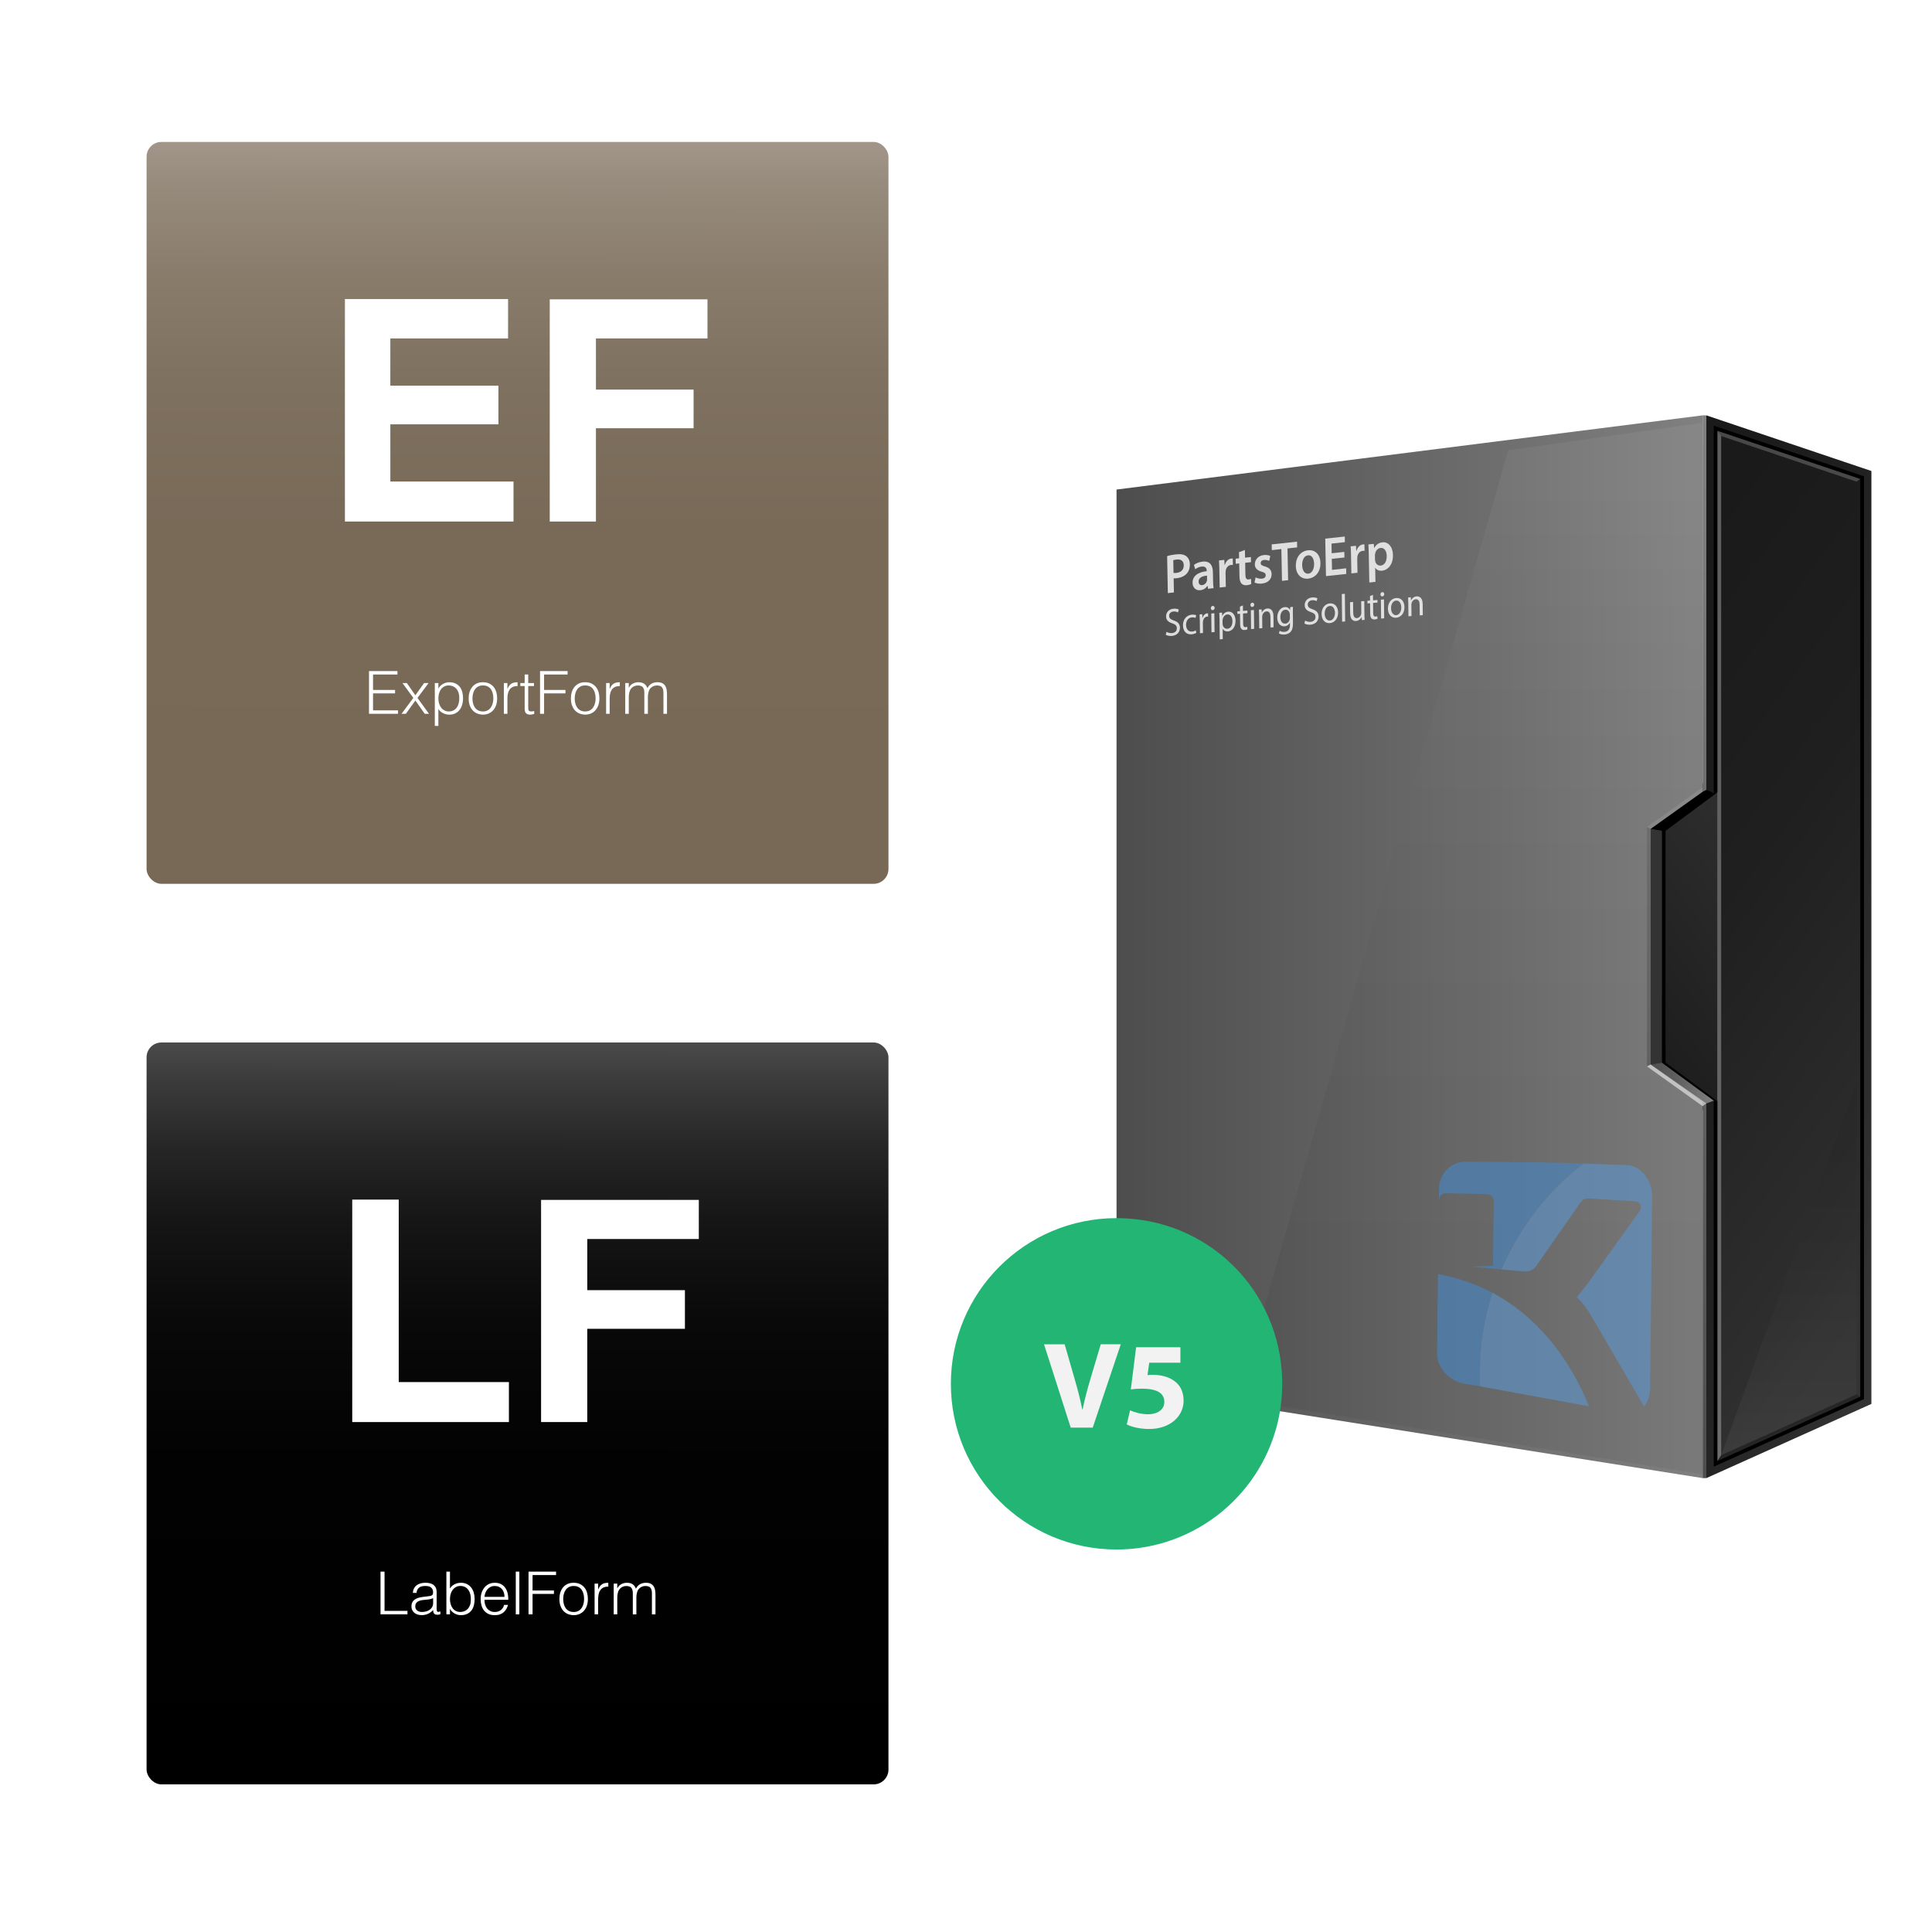 <?xml version="1.0" encoding="UTF-8"?><svg xmlns="http://www.w3.org/2000/svg" width="1500" height="1500" xmlns:xlink="http://www.w3.org/1999/xlink" viewBox="0 0 1500 1500"><defs><style>.cls-1{fill:#333;}.cls-1,.cls-2,.cls-3,.cls-4,.cls-5,.cls-6,.cls-7,.cls-8,.cls-9,.cls-10,.cls-11,.cls-12,.cls-13,.cls-14,.cls-15,.cls-16,.cls-17,.cls-18,.cls-19,.cls-20,.cls-21,.cls-22,.cls-23{stroke-width:0px;}.cls-2{opacity:.1;}.cls-2,.cls-13{fill:#f2f2f2;}.cls-3{opacity:.2;}.cls-3,.cls-7,.cls-9,.cls-11,.cls-22{fill:#fff;}.cls-4{fill:url(#linear-gradient);}.cls-5{fill:url(#linear-gradient-11);}.cls-5,.cls-23{mix-blend-mode:screen;opacity:.05;}.cls-6{fill:url(#linear-gradient-10);}.cls-7{opacity:.11;}.cls-8,.cls-21{fill:#000;}.cls-9{opacity:.3;}.cls-10{fill:#4885c0;}.cls-11{opacity:.55;}.cls-12{fill:url(#Unbenannter_Verlauf_9);}.cls-24{opacity:.65;}.cls-25{opacity:.8;}.cls-14{fill:url(#linear-gradient-4);}.cls-15{fill:url(#linear-gradient-2);}.cls-16{fill:url(#linear-gradient-3);}.cls-17{fill:url(#linear-gradient-8);}.cls-18{fill:url(#linear-gradient-9);}.cls-19{fill:url(#linear-gradient-7);}.cls-20{fill:url(#linear-gradient-5);}.cls-26{isolation:isolate;}.cls-27{fill:#22b573;stroke:#22b573;stroke-miterlimit:10;}.cls-21{opacity:.25;}.cls-23{fill:url(#linear-gradient-6);}</style><linearGradient id="linear-gradient" x1="402.15" y1="620.96" x2="401.6" y2="1384.99" gradientUnits="userSpaceOnUse"><stop offset="0" stop-color="#fff"/><stop offset="0" stop-color="#fdfdfd"/><stop offset=".05" stop-color="#cdcdcd"/><stop offset=".1" stop-color="#a3a3a3"/><stop offset=".15" stop-color="#7b7b7b"/><stop offset=".21" stop-color="#5a5a5a"/><stop offset=".28" stop-color="#3d3d3d"/><stop offset=".35" stop-color="#272727"/><stop offset=".43" stop-color="#151515"/><stop offset=".53" stop-color="#090909"/><stop offset=".67" stop-color="#020202"/><stop offset="1" stop-color="#000"/></linearGradient><linearGradient id="linear-gradient-2" x1="402.15" y1="-78.22" x2="401.6" y2="685.81" gradientUnits="userSpaceOnUse"><stop offset="0" stop-color="#fff"/><stop offset=".01" stop-color="#f9f8f7"/><stop offset=".07" stop-color="#dad6d1"/><stop offset=".13" stop-color="#c0b9b0"/><stop offset=".21" stop-color="#a99f93"/><stop offset=".29" stop-color="#978b7d"/><stop offset=".38" stop-color="#897c6b"/><stop offset=".49" stop-color="#7f715f"/><stop offset=".64" stop-color="#796a58"/><stop offset="1" stop-color="#786956"/></linearGradient><linearGradient id="linear-gradient-3" x1="1224.55" y1="792.84" x2="1383.64" y2="677.25" gradientUnits="userSpaceOnUse"><stop offset="0" stop-color="#1a1a1a"/><stop offset="1" stop-color="#2e2e2e"/></linearGradient><linearGradient id="linear-gradient-4" x1="-1236.12" y1="957.03" x2="-643.24" y2="525.98" gradientTransform="translate(1126.66) rotate(-180) scale(.27 -1)" gradientUnits="userSpaceOnUse"><stop offset="0" stop-color="#333"/><stop offset=".1" stop-color="#2e2e2e"/><stop offset=".6" stop-color="#1f1f1f"/><stop offset="1" stop-color="#1a1a1a"/></linearGradient><linearGradient id="linear-gradient-5" x1="1176.85" y1="599.02" x2="1555.4" y2="874.05" gradientUnits="userSpaceOnUse"><stop offset="0" stop-color="#1a1a1a"/><stop offset=".4" stop-color="#1f1f1f"/><stop offset=".9" stop-color="#2e2e2e"/><stop offset="1" stop-color="#333"/></linearGradient><linearGradient id="Unbenannter_Verlauf_9" x1="866.87" y1="735.04" x2="1321.91" y2="735.04" gradientUnits="userSpaceOnUse"><stop offset="0" stop-color="#4d4d4d"/><stop offset="1" stop-color="gray"/></linearGradient><linearGradient id="linear-gradient-6" x1="1141.62" y1="1129.3" x2="1141.62" y2="382.17" gradientUnits="userSpaceOnUse"><stop offset="0" stop-color="#000"/><stop offset=".15" stop-color="#030303"/><stop offset=".28" stop-color="#0d0d0d"/><stop offset=".4" stop-color="#1f1f1f"/><stop offset=".52" stop-color="#383838"/><stop offset=".63" stop-color="#585858"/><stop offset=".74" stop-color="#7f7f7f"/><stop offset=".85" stop-color="#adadad"/><stop offset=".95" stop-color="#e2e2e2"/><stop offset="1" stop-color="#fff"/></linearGradient><linearGradient id="linear-gradient-7" x1="1323.35" y1="1147.6" x2="1323.35" y2="322.48" gradientUnits="userSpaceOnUse"><stop offset="0" stop-color="#4d4d4d"/><stop offset="1" stop-color="gray"/></linearGradient><linearGradient id="linear-gradient-8" y1="1147.6" y2="322.48" xlink:href="#linear-gradient-7"/><linearGradient id="linear-gradient-9" x1="1281.59" y1="840.88" x2="1330.55" y2="840.88" gradientUnits="userSpaceOnUse"><stop offset="0" stop-color="#4d4d4d"/><stop offset=".44" stop-color="#616161"/><stop offset="1" stop-color="gray"/></linearGradient><linearGradient id="linear-gradient-10" x1="1280.15" y1="1149.28" x2="1280.15" y2="323.36" xlink:href="#linear-gradient-7"/><linearGradient id="linear-gradient-11" x1="1388.87" y1="1124.34" x2="1388.87" y2="860.19" gradientUnits="userSpaceOnUse"><stop offset="0" stop-color="#fff"/><stop offset=".05" stop-color="#e7e7e7"/><stop offset=".2" stop-color="#aaa"/><stop offset=".35" stop-color="#767676"/><stop offset=".5" stop-color="#4c4c4c"/><stop offset=".64" stop-color="#2a2a2a"/><stop offset=".77" stop-color="#131313"/><stop offset=".89" stop-color="#040404"/><stop offset="1" stop-color="#000"/></linearGradient></defs><g class="cls-26"><g id="Layer_1"><rect class="cls-4" x="113.8" y="809.38" width="576" height="576" rx="11.52" ry="11.52"/><path class="cls-22" d="M273.48,931.36h36.09v141.68h85.55v31.05h-121.64v-172.73Z"/><path class="cls-22" d="M542.55,961.95h-86.6v39.73h75.82v30h-75.82v72.42h-35.86v-172.5h122.46v30.35Z"/><path class="cls-22" d="M295.43,1253.38v-33.18h3.13v30.5h17.79v2.67h-20.92Z"/><path class="cls-22" d="M331.6,1239.46c.52-.06,1.14-.15,1.87-.28.72-.12,1.31-.29,1.77-.51.46-.21.74-.58.85-1.08.11-.51.16-.97.16-1.41,0-1.41-.45-2.57-1.36-3.48-.91-.91-2.44-1.36-4.58-1.36-.95,0-1.83.08-2.63.25-.8.17-1.5.46-2.1.88-.6.42-1.09.97-1.47,1.66-.38.69-.64,1.56-.76,2.6h-2.81c.09-1.41.41-2.62.97-3.62.55-1,1.27-1.81,2.14-2.44.88-.63,1.89-1.09,3.04-1.38,1.15-.29,2.37-.44,3.66-.44,1.2,0,2.33.13,3.39.39,1.06.26,1.98.68,2.76,1.24.78.57,1.4,1.33,1.84,2.28.44.95.67,2.12.67,3.5v12.99c0,1.08.19,1.76.58,2.05.38.29,1.16.22,2.33-.21v2.17c-.22.06-.53.15-.94.28-.41.12-.82.18-1.22.18-.43,0-.85-.05-1.24-.14-.46-.06-.83-.21-1.11-.44s-.5-.51-.67-.83c-.17-.32-.28-.67-.35-1.06-.06-.38-.09-.79-.09-1.22-1.17,1.29-2.5,2.27-4.01,2.95-1.51.67-3.13,1.01-4.88,1.01-1.04,0-2.05-.14-3.02-.42s-1.82-.71-2.56-1.29c-.74-.58-1.32-1.3-1.75-2.14s-.65-1.85-.65-3.02c0-4.05,2.78-6.45,8.34-7.19l3.82-.51ZM336.26,1240.84c-1.17.49-2.35.81-3.55.97-1.2.15-2.4.28-3.59.37-2.12.15-3.77.63-4.95,1.43-1.18.8-1.77,2.01-1.77,3.64,0,.74.15,1.38.44,1.91.29.54.68.98,1.15,1.34.48.35,1.03.62,1.66.78.63.17,1.27.25,1.91.25,1.11,0,2.18-.14,3.23-.42,1.04-.28,1.97-.7,2.79-1.27.81-.57,1.47-1.29,1.96-2.17.49-.88.74-1.91.74-3.11v-3.73Z"/><path class="cls-22" d="M349.34,1253.38h-2.77v-33.18h2.77v13.13c.89-1.47,2.11-2.59,3.66-3.34,1.55-.75,3.17-1.13,4.86-1.13,1.81,0,3.39.35,4.72,1.04,1.34.69,2.44,1.61,3.32,2.76s1.53,2.5,1.96,4.03c.43,1.54.65,3.13.65,4.79,0,1.75-.2,3.39-.6,4.93-.4,1.54-1.04,2.87-1.91,3.99s-1.99,2-3.34,2.65c-1.35.64-3,.97-4.93.97-.77,0-1.55-.11-2.35-.32s-1.57-.52-2.33-.92c-.75-.4-1.44-.9-2.07-1.5-.63-.6-1.15-1.3-1.54-2.1h-.09v4.19ZM349.34,1241.35c0,1.44.18,2.79.53,4.03.35,1.24.87,2.32,1.54,3.23.68.91,1.52,1.62,2.53,2.14,1.01.52,2.17.78,3.46.78,1.17,0,2.24-.21,3.23-.62.98-.42,1.84-1.02,2.58-1.82s1.31-1.77,1.73-2.93c.41-1.15.62-2.48.62-3.99.06-1.5-.06-2.91-.37-4.22-.31-1.3-.8-2.45-1.47-3.43-.68-.98-1.54-1.76-2.6-2.33-1.06-.57-2.3-.85-3.71-.85-1.26,0-2.39.27-3.39.81-1,.54-1.84,1.26-2.53,2.17s-1.22,1.97-1.59,3.18c-.37,1.21-.55,2.5-.55,3.85Z"/><path class="cls-22" d="M376.12,1242.09c0,1.29.17,2.51.51,3.66.34,1.15.84,2.15,1.5,3,.66.84,1.5,1.52,2.51,2.03s2.18.76,3.5.76c1.81,0,3.36-.48,4.65-1.43,1.29-.95,2.15-2.3,2.58-4.06h3.09c-.34,1.14-.78,2.19-1.34,3.16-.55.97-1.24,1.81-2.07,2.53s-1.81,1.28-2.95,1.68c-1.14.4-2.46.6-3.96.6-1.9,0-3.55-.32-4.93-.97-1.38-.65-2.52-1.53-3.41-2.65-.89-1.12-1.55-2.44-1.98-3.96-.43-1.52-.65-3.16-.65-4.91s.25-3.39.76-4.93c.51-1.54,1.23-2.88,2.17-4.03.94-1.15,2.08-2.06,3.43-2.72,1.35-.66,2.89-.99,4.61-.99,3.29,0,5.87,1.13,7.74,3.39,1.87,2.26,2.79,5.54,2.76,9.84h-18.52ZM391.69,1239.79c0-1.17-.16-2.26-.48-3.29-.32-1.03-.8-1.92-1.43-2.67-.63-.75-1.42-1.35-2.37-1.8-.95-.44-2.04-.67-3.27-.67s-2.31.23-3.25.69c-.94.46-1.74,1.08-2.4,1.84-.66.77-1.19,1.66-1.59,2.67-.4,1.01-.66,2.09-.78,3.23h15.57Z"/><path class="cls-22" d="M400.45,1253.38v-33.18h2.77v33.18h-2.77Z"/><path class="cls-22" d="M410.35,1253.38v-33.18h21.38v2.67h-18.25v11.98h16.59v2.67h-16.59v15.85h-3.13Z"/><path class="cls-22" d="M445.37,1254.02c-1.54-.03-2.97-.31-4.31-.83-1.34-.52-2.5-1.3-3.5-2.35-1-1.04-1.79-2.35-2.37-3.92-.58-1.57-.88-3.39-.88-5.48,0-1.75.23-3.39.69-4.91.46-1.52,1.15-2.85,2.07-3.99.92-1.14,2.07-2.04,3.46-2.7,1.38-.66,3-.99,4.84-.99s3.5.33,4.88.99c1.38.66,2.54,1.55,3.46,2.67.92,1.12,1.61,2.45,2.05,3.99s.67,3.18.67,4.93c0,1.91-.26,3.62-.78,5.16s-1.27,2.86-2.23,3.96c-.97,1.11-2.14,1.96-3.5,2.56-1.37.6-2.88.9-4.54.9ZM453.48,1241.44c0-1.41-.15-2.73-.46-3.96-.31-1.23-.78-2.3-1.43-3.2-.65-.91-1.47-1.62-2.49-2.14-1.01-.52-2.26-.78-3.73-.78s-2.68.28-3.71.85c-1.03.57-1.87,1.32-2.51,2.26-.65.94-1.12,2.01-1.43,3.23-.31,1.21-.46,2.47-.46,3.76,0,1.47.18,2.83.53,4.08.35,1.24.87,2.31,1.54,3.2.68.89,1.52,1.58,2.54,2.07,1.01.49,2.18.74,3.5.74,1.44,0,2.68-.28,3.71-.85s1.87-1.33,2.51-2.28c.64-.95,1.12-2.03,1.43-3.23.31-1.2.46-2.44.46-3.73Z"/><path class="cls-22" d="M464.4,1253.38h-2.76v-23.87h2.76v4.47h.09c.77-1.9,1.76-3.23,2.97-3.99,1.21-.75,2.82-1.13,4.82-1.13v3c-1.57-.03-2.86.22-3.87.74-1.01.52-1.82,1.23-2.42,2.12s-1.01,1.94-1.24,3.16c-.23,1.21-.35,2.48-.35,3.8v11.7Z"/><path class="cls-22" d="M479.24,1253.38h-2.76v-23.87h2.76v3.59h.09c.71-1.38,1.72-2.43,3.04-3.16,1.32-.72,2.76-1.08,4.33-1.08,1.11,0,2.04.12,2.81.37.77.25,1.42.58,1.96.99.54.42.98.9,1.34,1.45.35.55.65,1.15.9,1.8.8-1.57,1.87-2.73,3.2-3.48,1.34-.75,2.86-1.13,4.58-1.13,1.63,0,2.93.27,3.89.81.97.54,1.71,1.24,2.24,2.12.52.88.87,1.88,1.04,3.02.17,1.14.25,2.3.25,3.5v15.07h-2.76v-16.5c0-1.72-.36-3.07-1.08-4.05-.72-.98-2.07-1.47-4.03-1.47-1.01,0-1.99.22-2.93.67-.94.45-1.76,1.13-2.47,2.05-.31.4-.56.87-.76,1.41-.2.54-.36,1.1-.48,1.68-.12.58-.21,1.17-.25,1.75s-.07,1.12-.07,1.61v12.86h-2.76v-16.5c0-1.72-.36-3.07-1.08-4.05-.72-.98-2.07-1.47-4.03-1.47-1.01,0-1.99.22-2.93.67-.94.45-1.76,1.13-2.47,2.05-.31.4-.56.87-.76,1.41-.2.54-.36,1.1-.48,1.68-.12.58-.21,1.17-.25,1.75s-.07,1.12-.07,1.61v12.86Z"/><rect class="cls-15" x="113.8" y="110.2" width="576" height="576" rx="11.52" ry="11.52"/><path class="cls-22" d="M386.98,329.45h-83.91v44.41h95.62v31.05h-130.9v-172.73h126.68v30.59h-91.41v36.68h83.91v30Z"/><path class="cls-22" d="M549.28,262.77h-86.6v39.73h75.82v30h-75.82v72.42h-35.86v-172.5h122.46v30.35Z"/><path class="cls-22" d="M286.49,554.2v-33.18h22.07v2.67h-18.94v11.98h17.1v2.67h-17.1v13.18h19.4v2.67h-22.53Z"/><path class="cls-22" d="M322.52,543.88l-7.42,10.32h-3.36l9.17-12.35-8.43-11.52h3.41l6.59,9.49,6.77-9.49h3.5l-8.62,11.52,8.94,12.35h-3.32l-7.23-10.32Z"/><path class="cls-22" d="M340.36,563.6h-2.77v-33.27h2.77v4.19h.09c.4-.77.91-1.46,1.54-2.07.63-.61,1.32-1.12,2.07-1.52.75-.4,1.53-.71,2.33-.92.8-.21,1.58-.32,2.35-.32,1.94,0,3.58.32,4.93.97,1.35.65,2.47,1.53,3.34,2.65.88,1.12,1.51,2.45,1.91,3.99.4,1.54.6,3.18.6,4.93,0,1.66-.22,3.26-.65,4.79-.43,1.54-1.08,2.88-1.96,4.03-.88,1.15-1.98,2.07-3.32,2.76-1.34.69-2.91,1.04-4.72,1.04-1.69,0-3.31-.38-4.86-1.13-1.55-.75-2.77-1.87-3.66-3.34v13.22ZM340.36,542.36c0,1.35.18,2.63.55,3.85.37,1.21.9,2.27,1.59,3.18.69.91,1.54,1.63,2.53,2.17,1,.54,2.13.81,3.39.81,1.41,0,2.65-.28,3.71-.85,1.06-.57,1.93-1.34,2.6-2.33.68-.98,1.17-2.13,1.47-3.43.31-1.3.43-2.71.37-4.22,0-1.5-.21-2.83-.62-3.99-.42-1.15-.99-2.13-1.73-2.93s-1.6-1.41-2.58-1.82c-.98-.42-2.06-.62-3.23-.62-1.29,0-2.44.26-3.46.78-1.01.52-1.86,1.24-2.53,2.14-.68.91-1.19,1.98-1.54,3.23-.35,1.24-.53,2.59-.53,4.03Z"/><path class="cls-22" d="M374.92,554.84c-1.54-.03-2.97-.31-4.31-.83-1.34-.52-2.5-1.3-3.5-2.35-1-1.04-1.79-2.35-2.37-3.92-.58-1.57-.88-3.39-.88-5.48,0-1.75.23-3.39.69-4.91.46-1.52,1.15-2.85,2.07-3.99.92-1.14,2.07-2.04,3.46-2.7s3-.99,4.84-.99,3.5.33,4.88.99,2.53,1.55,3.46,2.67c.92,1.12,1.6,2.45,2.05,3.99.45,1.54.67,3.18.67,4.93,0,1.91-.26,3.62-.78,5.16-.52,1.54-1.27,2.86-2.23,3.96-.97,1.11-2.14,1.96-3.5,2.56-1.37.6-2.88.9-4.54.9ZM383.03,542.26c0-1.41-.15-2.73-.46-3.96-.31-1.23-.78-2.3-1.43-3.2-.65-.91-1.47-1.62-2.49-2.14-1.01-.52-2.26-.78-3.73-.78s-2.68.28-3.71.85c-1.03.57-1.87,1.32-2.51,2.26-.65.94-1.12,2.01-1.43,3.23-.31,1.21-.46,2.47-.46,3.76,0,1.47.18,2.83.53,4.08.35,1.24.87,2.31,1.54,3.2.68.89,1.52,1.58,2.53,2.07s2.18.74,3.5.74c1.44,0,2.68-.28,3.71-.85,1.03-.57,1.87-1.33,2.51-2.28.65-.95,1.12-2.03,1.43-3.23.31-1.2.46-2.44.46-3.73Z"/><path class="cls-22" d="M393.95,554.2h-2.76v-23.87h2.76v4.47h.09c.77-1.9,1.76-3.23,2.97-3.99,1.21-.75,2.82-1.13,4.82-1.13v3c-1.57-.03-2.86.22-3.87.74-1.01.52-1.82,1.23-2.42,2.12s-1.01,1.94-1.24,3.16c-.23,1.21-.35,2.48-.35,3.8v11.7Z"/><path class="cls-22" d="M414.77,554.29c-.34.06-.78.17-1.34.32-.55.15-1.17.23-1.84.23-1.38,0-2.43-.35-3.16-1.04s-1.08-1.93-1.08-3.71v-17.46h-3.36v-2.3h3.36v-6.64h2.76v6.64h4.47v2.3h-4.47v16.36c0,.58.02,1.09.05,1.52.03.43.12.78.28,1.06.15.28.39.48.71.6s.78.18,1.36.18c.37,0,.74-.03,1.13-.09.38-.06.76-.14,1.13-.23v2.26Z"/><path class="cls-22" d="M419.29,554.2v-33.18h21.38v2.67h-18.25v11.98h16.59v2.67h-16.59v15.85h-3.13Z"/><path class="cls-22" d="M454.31,554.84c-1.54-.03-2.97-.31-4.31-.83-1.34-.52-2.5-1.3-3.5-2.35-1-1.04-1.79-2.35-2.37-3.92-.58-1.57-.88-3.39-.88-5.48,0-1.75.23-3.39.69-4.91.46-1.52,1.15-2.85,2.07-3.99.92-1.14,2.07-2.04,3.46-2.7,1.38-.66,3-.99,4.84-.99s3.5.33,4.88.99c1.38.66,2.54,1.55,3.46,2.67.92,1.12,1.61,2.45,2.05,3.99s.67,3.18.67,4.93c0,1.91-.26,3.62-.78,5.16s-1.27,2.86-2.23,3.96c-.97,1.11-2.14,1.96-3.5,2.56-1.37.6-2.88.9-4.54.9ZM462.42,542.26c0-1.41-.15-2.73-.46-3.96-.31-1.23-.78-2.3-1.43-3.2-.65-.91-1.47-1.62-2.49-2.14-1.01-.52-2.26-.78-3.73-.78s-2.68.28-3.71.85c-1.03.57-1.87,1.32-2.51,2.26-.65.94-1.12,2.01-1.43,3.23-.31,1.21-.46,2.47-.46,3.76,0,1.47.18,2.83.53,4.08.35,1.24.87,2.31,1.54,3.2.68.89,1.52,1.58,2.54,2.07,1.01.49,2.18.74,3.5.74,1.44,0,2.68-.28,3.71-.85s1.87-1.33,2.51-2.28c.64-.95,1.12-2.03,1.43-3.23.31-1.2.46-2.44.46-3.73Z"/><path class="cls-22" d="M473.34,554.2h-2.76v-23.87h2.76v4.47h.09c.77-1.9,1.76-3.23,2.97-3.99,1.21-.75,2.82-1.13,4.82-1.13v3c-1.57-.03-2.86.22-3.87.74-1.01.52-1.82,1.23-2.42,2.12s-1.01,1.94-1.24,3.16c-.23,1.21-.35,2.48-.35,3.8v11.7Z"/><path class="cls-22" d="M488.18,554.2h-2.76v-23.87h2.76v3.59h.09c.71-1.38,1.72-2.43,3.04-3.16,1.32-.72,2.76-1.08,4.33-1.08,1.11,0,2.04.12,2.81.37.77.25,1.42.58,1.96.99.54.42.98.9,1.34,1.45.35.55.65,1.15.9,1.8.8-1.57,1.87-2.73,3.2-3.48,1.34-.75,2.86-1.13,4.58-1.13,1.63,0,2.93.27,3.89.81.97.54,1.71,1.24,2.24,2.12.52.88.87,1.88,1.04,3.02.17,1.14.25,2.3.25,3.5v15.07h-2.76v-16.5c0-1.72-.36-3.07-1.08-4.05-.72-.98-2.07-1.47-4.03-1.47-1.01,0-1.99.22-2.93.67-.94.45-1.76,1.13-2.47,2.05-.31.4-.56.87-.76,1.41-.2.54-.36,1.1-.48,1.68-.12.58-.21,1.17-.25,1.75s-.07,1.12-.07,1.61v12.86h-2.76v-16.5c0-1.72-.36-3.07-1.08-4.05-.72-.98-2.07-1.47-4.03-1.47-1.01,0-1.99.22-2.93.67-.94.45-1.76,1.13-2.47,2.05-.31.4-.56.87-.76,1.41-.2.54-.36,1.1-.48,1.68-.12.58-.21,1.17-.25,1.75s-.07,1.12-.07,1.61v12.86Z"/><rect class="cls-16" x="1274.75" y="608.14" width="58.68" height="253.8"/><path class="cls-8" d="M1333.43,854.92l-40.32-29.92v-179.92l40.32-29.92-2.88.36-40.32,28.08v182.88l40.32,28.08,2.88.36Z"/><polygon class="cls-14" points="1324.79 322.48 1324.79 614.8 1333.43 615.16 1333.43 854.92 1324.79 855.28 1324.79 1147.6 1452.95 1090 1452.95 365.68 1324.79 322.48"/><polygon class="cls-8" points="1336.31 855.28 1330.55 854.56 1330.55 1138.7 1447.19 1086.27 1447.19 369.82 1330.55 330.5 1330.55 615.52 1336.31 614.8 1336.31 855.28"/><polygon class="cls-20" points="1333.43 334.51 1444.31 371.89 1444.31 1084.41 1333.43 1134.24 1333.43 334.51"/><polygon class="cls-12" points="866.87 380.08 866.87 1075.6 1321.91 1147.6 1321.91 855.28 1281.59 826.48 1281.59 643.6 1321.91 614.8 1321.91 322.48 866.87 380.08"/><polygon class="cls-23" points="1321.91 614.8 1321.91 328.24 1170.95 349.6 961.33 1086.51 1321.91 1144.72 1321.91 855.28 1281.59 826.48 1281.59 643.6 1321.91 614.8"/><polygon class="cls-9" points="1336.31 338.52 1333.43 334.51 1333.43 1134.24 1336.31 1129.79 1336.31 338.52"/><polygon class="cls-3" points="1441.43 373.96 1444.31 371.89 1333.43 334.51 1336.31 338.52 1441.43 373.96"/><polygon class="cls-21" points="1336.31 1129.79 1333.43 1134.24 1444.31 1084.41 1441.43 1082.55 1336.31 1129.79"/><rect class="cls-19" x="1321.91" y="855.28" width="2.88" height="292.32"/><polygon class="cls-17" points="1324.79 322.48 1321.91 322.48 1321.91 614.8 1324.79 613.36 1324.79 322.48"/><polygon class="cls-8" points="1330.55 615.52 1324.79 613.36 1321.91 614.8 1281.59 643.6 1290.23 645.04 1330.55 615.52"/><polygon class="cls-1" points="1290.23 645.04 1281.59 643.6 1281.59 826.48 1290.23 825.04 1290.23 645.04"/><polygon class="cls-18" points="1281.59 826.48 1321.91 855.28 1324.79 856.72 1330.55 854.56 1290.23 825.04 1281.59 826.48"/><polygon class="cls-6" points="1281.59 643.6 1278.71 642.12 1278.71 827.96 1281.59 826.48 1281.59 643.6"/><polygon class="cls-2" points="1321.91 614.8 1321.91 611.26 1278.71 642.12 1281.59 643.6 1321.91 614.8"/><polygon class="cls-11" points="1281.59 826.48 1278.71 827.96 1321.91 858.82 1324.79 856.72 1281.59 826.48"/><polygon class="cls-5" points="1336.31 1129.79 1441.43 1082.55 1441.43 841.12 1336.31 1129.79"/><g class="cls-25"><path class="cls-22" d="M906.15,431.76c1.69-.53,4.05-1.04,7.26-1.38,3.48-.37,6.05.17,7.74,1.55,1.57,1.26,2.62,3.44,2.68,6.16.05,2.76-.67,5.14-2.11,6.85-1.85,2.32-4.81,3.63-8.18,3.99-.89.1-1.7.14-2.32.08l.21,10.97-4.72.51-.56-28.72ZM911.13,444.81c.58.11,1.36.07,2.32-.03,3.56-.38,5.69-2.56,5.62-5.97-.06-3.24-2.11-4.75-5.4-4.4-1.31.14-2.24.37-2.74.55l.19,9.85Z"/><path class="cls-22" d="M937.92,457.13l-.35-2.3h-.12c-1.13,1.78-3.08,3.16-5.51,3.42-3.79.41-5.98-2.43-6.04-5.63-.1-5.31,4.06-8.44,11.02-9.15v-.34c-.03-1.38-.58-3.62-3.91-3.26-1.86.2-3.78,1.05-5.04,2.1l-1-3.36c1.37-1.1,3.79-2.27,6.77-2.59,6.03-.65,7.86,3.44,7.95,8.02l.15,7.6c.04,1.9.15,3.75.37,5.02l-4.29.46ZM937.1,446.92c-3.37.27-6.56,1.44-6.5,4.64.04,2.07,1.26,2.9,2.77,2.73,1.9-.2,3.26-1.74,3.66-3.29.11-.4.14-.84.13-1.18l-.06-2.89Z"/><path class="cls-22" d="M946.69,441.91c-.06-2.85-.13-4.88-.29-6.77l4.14-.44.23,4,.16-.02c.87-3.08,3.04-4.83,5.06-5.04.46-.05.74-.04,1.12,0l.1,5.01c-.39-.04-.82-.09-1.4-.02-2.28.24-3.8,2.05-4.18,4.47-.07.48-.13,1.05-.12,1.66l.21,10.88-4.76.51-.28-14.25Z"/><path class="cls-22" d="M966.55,426.97l.12,6,4.52-.48.08,3.97-4.52.48.18,9.29c.05,2.55.69,3.82,2.51,3.63.81-.09,1.43-.28,1.85-.46l.16,4.05c-.69.38-1.92.72-3.43.89-1.74.19-3.22-.3-4.13-1.29-1.03-1.1-1.53-2.95-1.58-5.72l-.19-9.89-2.71.29-.08-3.97,2.71-.29-.09-4.75,4.62-1.75Z"/><path class="cls-22" d="M974.87,448.28c1.1.62,3.16,1.18,4.86.99,2.09-.22,3-1.27,2.97-2.66-.03-1.43-.82-2.08-3.15-2.73-3.7-1.03-5.29-3.11-5.3-5.58-.07-3.71,2.62-6.9,6.99-7.37,2.09-.22,3.92.19,5.01.72l-.86,3.86c-.82-.43-2.34-.96-4.01-.78-1.7.18-2.61,1.19-2.59,2.49.03,1.34.93,1.89,3.34,2.58,3.43,1.02,5.05,2.79,5.15,5.9.07,3.8-2.54,6.85-7.53,7.39-2.28.25-4.34-.14-5.75-.85l.85-3.94Z"/><path class="cls-22" d="M994.86,426.31l-7.43.8-.09-4.45,19.68-2.11.09,4.45-7.5.8.48,24.66-4.76.51-.48-24.66Z"/><path class="cls-22" d="M1025.18,437.04c.15,7.73-4.66,11.71-9.45,12.22-5.34.57-9.52-3.09-9.65-9.83-.13-6.91,3.84-11.58,9.53-12.19,5.61-.6,9.44,3.4,9.57,9.79ZM1010.99,438.78c.08,4.06,1.92,6.94,4.82,6.62,2.71-.29,4.54-3.47,4.46-7.71-.06-3.28-1.45-6.9-4.7-6.55-3.36.36-4.65,4.14-4.58,7.63Z"/><path class="cls-22" d="M1043.82,432.83l-9.82,1.05.17,8.55,10.98-1.18.08,4.36-15.74,1.69-.57-29.11,15.16-1.63.08,4.36-10.4,1.12.15,7.51,9.82-1.05.08,4.32Z"/><path class="cls-22" d="M1048.93,430.94c-.05-2.85-.13-4.88-.29-6.76l4.14-.44.23,4,.15-.02c.87-3.08,3.05-4.83,5.06-5.04.46-.05.74-.03,1.12,0l.1,5.01c-.39-.04-.81-.09-1.39-.02-2.28.24-3.8,2.05-4.18,4.47-.07.48-.13,1.05-.12,1.66l.21,10.88-4.76.51-.28-14.25Z"/><path class="cls-22" d="M1062.7,429.68c-.05-2.76-.17-5-.29-6.98l4.18-.45.29,3.21h.08c1.34-2.53,3.52-4.11,6.39-4.42,4.33-.46,8.01,3.3,8.14,9.86.15,7.6-4.07,11.73-8.37,12.19-2.36.25-4.35-.66-5.35-2.24h-.08s.21,10.89.21,10.89l-4.76.51-.44-22.59ZM1067.56,434.4c0,.52.06.99.18,1.45.51,2.11,2.24,3.48,4.25,3.27,3.02-.32,4.74-3.32,4.66-7.47-.07-3.71-1.75-6.56-4.81-6.24-1.97.21-3.76,2-4.18,4.39-.11.45-.17.93-.17,1.36l.06,3.24Z"/></g><g class="cls-25"><path class="cls-22" d="M905.68,490.55c1.07.64,2.62,1.12,4.24.99,2.41-.2,3.81-1.73,3.78-3.79-.02-1.91-1.01-2.91-3.49-3.77-2.99-.94-4.86-2.51-4.89-5.38-.04-3.18,2.3-5.73,5.85-6.01,1.87-.15,3.23.22,4.05.67l-.63,2.2c-.6-.31-1.83-.82-3.48-.69-2.49.2-3.42,1.94-3.41,3.33.02,1.91,1.14,2.75,3.67,3.64,3.1,1.08,4.69,2.62,4.73,5.61.03,3.14-2.02,6.04-6.33,6.39-1.76.14-3.69-.28-4.68-.92l.57-2.26Z"/><path class="cls-22" d="M928.82,491.34c-.62.41-2,1.01-3.76,1.15-3.96.32-6.56-2.46-6.61-6.94-.05-4.5,2.68-8,6.96-8.34,1.41-.11,2.66.18,3.31.49l-.52,2.1c-.57-.32-1.47-.58-2.77-.47-3.01.24-4.61,2.86-4.57,5.91.04,3.39,2.01,5.31,4.61,5.1,1.36-.11,2.25-.58,2.92-.96l.43,1.96Z"/><path class="cls-22" d="M931.51,481.58c-.02-1.72-.06-3.2-.16-4.56l2.09-.17.11,2.87h.11c.57-2.02,2-3.38,3.6-3.51.27-.02.46,0,.68.04l.03,2.51c-.25-.04-.49-.05-.81-.02-1.68.14-2.86,1.65-3.16,3.68-.05.37-.1.8-.09,1.25l.09,7.8-2.36.19-.11-10.07Z"/><path class="cls-22" d="M943.04,471.96c.04.91-.55,1.68-1.5,1.76-.84.07-1.44-.61-1.45-1.52-.01-.94.6-1.71,1.47-1.78.89-.07,1.47.61,1.48,1.54ZM940.59,490.93l-.16-14.64,2.39-.19.16,14.64-2.38.19Z"/><path class="cls-22" d="M946.82,480.55c-.02-1.88-.09-3.38-.16-4.77l2.14-.17.14,2.5h.05c.96-1.87,2.49-3.05,4.63-3.23,3.17-.26,5.59,2.54,5.64,6.99.06,5.26-2.79,8.1-5.88,8.35-1.73.14-3.26-.58-4.06-1.97h-.05s.09,7.96.09,7.96l-2.36.19-.17-15.85ZM949.22,484.26c0,.39.06.75.12,1.08.45,1.81,1.9,2.96,3.61,2.82,2.52-.2,3.96-2.62,3.92-5.98-.03-2.93-1.44-5.33-3.96-5.13-1.63.13-3.13,1.56-3.57,3.59-.08.34-.16.74-.15,1.1l.03,2.51Z"/><path class="cls-22" d="M965.01,470.09l.05,4.2,3.42-.28.02,2.03-3.42.28.09,7.89c.02,1.81.49,2.81,1.82,2.7.62-.05,1.08-.18,1.38-.29l.13,1.99c-.46.25-1.19.46-2.11.53-1.11.09-2.01-.23-2.59-.91-.69-.73-.94-2.01-.96-3.74l-.09-7.98-2.03.17-.02-2.03,2.03-.17-.04-3.51,2.32-.89Z"/><path class="cls-22" d="M973.77,469.47c.04.91-.55,1.68-1.5,1.76-.84.07-1.44-.61-1.45-1.52-.01-.94.6-1.71,1.47-1.78.89-.07,1.47.61,1.48,1.54ZM971.32,488.43l-.16-14.64,2.39-.19.16,14.64-2.38.19Z"/><path class="cls-22" d="M977.54,477.24c-.02-1.51-.06-2.75-.15-3.95l2.11-.17.16,2.41h.05c.64-1.45,2.14-2.93,4.31-3.11,1.82-.15,4.65.83,4.7,5.85l.1,8.74-2.38.19-.09-8.44c-.03-2.36-.83-4.26-3.08-4.08-1.57.13-2.78,1.47-3.17,2.98-.1.34-.15.8-.15,1.25l.1,8.8-2.38.19-.12-10.67Z"/><path class="cls-22" d="M1003.84,471.14c-.04,1.06-.08,2.25-.07,4.03l.09,8.5c.04,3.36-.54,5.46-1.8,6.84-1.26,1.43-3.1,2.01-4.75,2.14-1.57.13-3.31-.15-4.38-.85l.57-2.07c.87.53,2.24.97,3.86.84,2.44-.2,4.21-1.77,4.17-5.45l-.02-1.63h-.05c-.72,1.42-2.11,2.63-4.15,2.79-3.25.26-5.62-2.63-5.66-6.68-.05-4.96,2.81-8.01,5.82-8.25,2.28-.19,3.54,1.04,4.12,2.21h.05s.08-2.22.08-2.22l2.09-.17ZM1001.43,477.12c0-.45-.04-.84-.15-1.2-.45-1.51-1.63-2.68-3.36-2.54-2.28.19-3.88,2.46-3.84,5.85.03,2.87,1.36,5.16,3.93,4.95,1.46-.12,2.78-1.26,3.28-2.99.13-.47.18-.98.17-1.44l-.03-2.63Z"/><path class="cls-22" d="M1013.31,481.81c1.06.64,2.62,1.12,4.24.99,2.41-.2,3.81-1.73,3.78-3.79-.02-1.91-1.01-2.91-3.49-3.77-2.99-.94-4.86-2.51-4.89-5.38-.04-3.18,2.3-5.73,5.85-6.01,1.87-.15,3.23.22,4.05.67l-.63,2.2c-.6-.31-1.83-.82-3.48-.69-2.49.2-3.42,1.94-3.41,3.33.02,1.91,1.14,2.75,3.67,3.64,3.1,1.08,4.69,2.62,4.73,5.61.03,3.14-2.02,6.04-6.33,6.39-1.76.14-3.69-.28-4.67-.92l.57-2.26Z"/><path class="cls-22" d="M1038.9,475.5c.06,5.41-3.28,8.05-6.45,8.3-3.55.29-6.32-2.39-6.37-7.02-.05-4.9,2.79-8,6.42-8.3,3.77-.31,6.35,2.54,6.4,7.02ZM1028.49,476.49c.04,3.21,1.71,5.49,4.05,5.3,2.28-.19,3.96-2.71,3.92-6.01-.03-2.48-1.17-5.53-3.99-5.31-2.82.23-4.01,3.23-3.98,6.01Z"/><path class="cls-22" d="M1041.75,461.22l2.39-.19.24,21.47-2.38.19-.24-21.47Z"/><path class="cls-22" d="M1059.32,477.29c.02,1.51.06,2.84.15,3.98l-2.11.17-.16-2.38h-.05c-.61,1.23-1.98,2.89-4.31,3.08-2.06.17-4.54-.9-4.6-6.04l-.09-8.56,2.38-.19.09,8.1c.03,2.78.81,4.6,2.98,4.42,1.6-.13,2.7-1.46,3.12-2.68.13-.4.21-.89.2-1.38l-.1-8.98,2.39-.19.12,10.64Z"/><path class="cls-22" d="M1065.98,461.89l.05,4.2,3.42-.28.02,2.03-3.42.28.09,7.89c.02,1.81.49,2.81,1.82,2.7.62-.05,1.08-.18,1.38-.29l.13,1.99c-.46.25-1.19.46-2.11.54-1.11.09-2.01-.23-2.59-.91-.69-.73-.94-2.01-.96-3.74l-.09-7.98-2.03.17-.02-2.03,2.03-.17-.04-3.51,2.32-.89Z"/><path class="cls-22" d="M1074.73,461.27c.04.91-.55,1.68-1.5,1.76-.84.07-1.44-.61-1.45-1.52-.01-.94.6-1.71,1.47-1.78.89-.07,1.47.61,1.48,1.54ZM1072.28,480.23l-.16-14.64,2.39-.19.16,14.64-2.38.19Z"/><path class="cls-22" d="M1090.41,471.31c.06,5.41-3.28,8.05-6.45,8.3-3.55.29-6.32-2.39-6.37-7.02-.05-4.9,2.79-8,6.42-8.3,3.77-.31,6.35,2.54,6.4,7.02ZM1080.01,472.31c.04,3.21,1.71,5.49,4.04,5.3,2.28-.19,3.96-2.71,3.92-6.01-.03-2.48-1.17-5.53-3.99-5.31-2.82.23-4.01,3.23-3.98,6.01Z"/><path class="cls-22" d="M1093.38,467.83c-.02-1.51-.06-2.75-.15-3.95l2.11-.17.16,2.41h.05c.64-1.45,2.14-2.93,4.31-3.11,1.82-.15,4.65.83,4.7,5.85l.1,8.74-2.38.19-.09-8.44c-.03-2.36-.83-4.26-3.08-4.08-1.57.13-2.78,1.47-3.17,2.98-.1.34-.15.8-.15,1.25l.1,8.8-2.38.19-.12-10.67Z"/></g><g class="cls-24"><path class="cls-10" d="M1229.47,903.34l-15.24-.43-10.82-.26h-.05s-7.01-.15-7.01-.15l-58.85-.53c-10.99.03-20.09,9.28-20.23,20.51l-.11,9.04h.1c.35-3.46,2.39-5.18,6.1-5.11l30.38.7c4.05.12,6.05,2.33,6,6.64l-.57,48.96-17.11.74,23.58,2.05c14.05-32.68,36.25-61,63.85-82.15Z"/><path class="cls-10" d="M1158.74,1003.62c-13.13-6.75-27.28-11.56-42.31-14.5l-.08,6.63-.04,3.25-.28,23.36h.03s-.34,28.16-.34,28.16c-.14,11.19,9.48,21.89,21.37,23.82l12.07,2.01c-.19-4.14-.28-8.29-.23-12.46.25-21.34,3.69-41.52,9.82-60.28Z"/><path class="cls-10" d="M1193.42,981.87l33.57-48.09c1.85-2.42,2.87-3.51,7.53-3.25l35.44,2.22c4.25.3,4.86,4.93,3.17,7.37l-39.51,55.13-9.36,11.88c4.37,4.18,7.96,8.91,10.92,14.08l41.3,70.73.13-.16c.27-.33.52-.67.77-1.03l.12-.18c.24-.36.47-.73.69-1.11l.11-.19c.22-.38.42-.78.62-1.18l.1-.2.09-.21.09-.21.08-.18v-.03s.1-.21.1-.21h0s.17-.43.17-.43l.08-.21.08-.21h0s.08-.23.08-.23l.06-.16.02-.06.07-.22.07-.22h0s.07-.23.07-.23l.07-.23.02-.08.04-.15.06-.23.04-.15.02-.08.06-.23.06-.22h0s0-.04,0-.04l.1-.44v-.06s.05-.17.05-.17l.05-.24.03-.14.02-.1.04-.24.04-.21v-.03s.04-.25.04-.25l.04-.25.02-.16v-.09s.05-.25.05-.25v-.12s.03-.13.03-.13l.03-.25.02-.2v-.06s.03-.26.03-.26l.02-.26v-.02s.02-.24.02-.24l.02-.26v-.1s.01-.16.01-.16v-.26s.02-.18.02-.18v-.6s.01,0,.01,0l1.56-148.73h0s0-.61,0-.61h0s-.01-.61-.01-.61h0s-.03-.6-.03-.6h0s-.04-.6-.04-.6h0s-.05-.6-.05-.6h0s-.06-.59-.06-.59h0s-.08-.59-.08-.59h0s-.09-.59-.09-.59h0s-.1-.58-.1-.58h0s-.11-.58-.11-.58h0s-.12-.57-.12-.57h0s-.14-.57-.14-.57h0s-.15-.56-.15-.56h0s-.16-.56-.16-.56h0s-.17-.55-.17-.55h0s-.18-.54-.18-.54h0s-.19-.54-.19-.54h0c-.13-.36-.27-.71-.41-1.06h0s-.22-.52-.22-.52h0s-.23-.51-.23-.51h0s-.24-.51-.24-.51h0c-.16-.34-.34-.67-.51-.99h0s-.27-.48-.27-.48h0c-.18-.32-.37-.63-.57-.94h0c-.2-.31-.4-.61-.6-.91h0s-.31-.44-.31-.44h0s-.32-.43-.32-.43h0s-.33-.42-.33-.42l-.34-.41h0s-.35-.4-.35-.4h0s-.35-.4-.35-.4h0c-.24-.26-.48-.51-.73-.76h0c-.25-.25-.5-.49-.76-.72h0s-.39-.34-.39-.34h0c-.26-.23-.53-.44-.8-.65h0s-.41-.31-.41-.31h0s-.42-.3-.42-.3h0s-.42-.29-.42-.29h0c-.28-.19-.57-.36-.87-.54h0s-.44-.25-.44-.25h0s-.45-.24-.45-.24h0s-.45-.22-.45-.22h0s-.46-.21-.46-.21h0s-.46-.2-.46-.2h0s-.47-.19-.47-.19h0s-.47-.17-.47-.17h0s-.48-.16-.48-.16h0s-.48-.15-.48-.15h0s-.49-.13-.49-.13h0s-.49-.12-.49-.12h0s-.49-.1-.49-.1h0s-.5-.09-.5-.09h0s-.5-.07-.5-.07h0s-.5-.06-.5-.06h0s-.51-.04-.51-.04h0s-.51-.03-.51-.03h0s-33.49-1.23-33.49-1.23c-27.6,21.15-49.8,49.47-63.85,82.15l14.76,1.38c6.88.67,9.47-.05,13.03-5Z"/><path class="cls-7" d="M1193.42,981.87l33.57-48.09c1.85-2.42,2.87-3.51,7.53-3.25l35.44,2.22c4.25.3,4.86,4.93,3.17,7.37l-39.51,55.13-9.36,11.88c4.37,4.18,7.96,8.91,10.92,14.08l41.3,70.73.13-.16c.27-.33.52-.67.77-1.03l.12-.18c.24-.36.47-.73.69-1.11l.11-.19c.22-.38.42-.78.62-1.18l.1-.2.09-.21.09-.21.08-.18v-.03s.1-.21.1-.21h0s.17-.43.17-.43l.08-.21.08-.21h0s.08-.23.08-.23l.06-.16.02-.06.07-.22.07-.22h0s.07-.23.07-.23l.07-.23.02-.08.04-.15.06-.23.04-.15.02-.08.06-.23.06-.22h0s0-.04,0-.04l.1-.44v-.06s.05-.17.05-.17l.05-.24.03-.14.02-.1.04-.24.04-.21v-.03s.04-.25.04-.25l.04-.25.02-.16v-.09s.05-.25.05-.25v-.12s.03-.13.03-.13l.03-.25.02-.2v-.06s.03-.26.03-.26l.02-.26v-.02s.02-.24.02-.24l.02-.26v-.1s.01-.16.01-.16v-.26s.02-.18.02-.18v-.6s.01,0,.01,0l1.56-148.73h0s0-.61,0-.61h0s-.01-.61-.01-.61h0s-.03-.6-.03-.6h0s-.04-.6-.04-.6h0s-.05-.6-.05-.6h0s-.06-.59-.06-.59h0s-.08-.59-.08-.59h0s-.09-.59-.09-.59h0s-.1-.58-.1-.58h0s-.11-.58-.11-.58h0s-.12-.57-.12-.57h0s-.14-.57-.14-.57h0s-.15-.56-.15-.56h0s-.16-.56-.16-.56h0s-.17-.55-.17-.55h0s-.18-.54-.18-.54h0s-.19-.54-.19-.54h0c-.13-.36-.27-.71-.41-1.06h0s-.22-.52-.22-.52h0s-.23-.51-.23-.51h0s-.24-.51-.24-.51h0c-.16-.34-.34-.67-.51-.99h0s-.27-.48-.27-.48h0c-.18-.32-.37-.63-.57-.94h0c-.2-.31-.4-.61-.6-.91h0s-.31-.44-.31-.44h0s-.32-.43-.32-.43h0s-.33-.42-.33-.42l-.34-.41h0s-.35-.4-.35-.4h0s-.35-.4-.35-.4h0c-.24-.26-.48-.51-.73-.76h0c-.25-.25-.5-.49-.76-.72h0s-.39-.34-.39-.34h0c-.26-.23-.53-.44-.8-.65h0s-.41-.31-.41-.31h0s-.42-.3-.42-.3h0s-.42-.29-.42-.29h0c-.28-.19-.57-.36-.87-.54h0s-.44-.25-.44-.25h0s-.45-.24-.45-.24h0s-.45-.22-.45-.22h0s-.46-.21-.46-.21h0s-.46-.2-.46-.2h0s-.47-.19-.47-.19h0s-.47-.17-.47-.17h0s-.48-.16-.48-.16h0s-.48-.15-.48-.15h0s-.49-.13-.49-.13h0s-.49-.12-.49-.12h0s-.49-.1-.49-.1h0s-.5-.09-.5-.09h0s-.5-.07-.5-.07h0s-.5-.06-.5-.06h0s-.51-.04-.51-.04h0s-.51-.03-.51-.03h0s-33.49-1.23-33.49-1.23c-27.6,21.15-49.8,49.47-63.85,82.15l14.76,1.38c6.88.67,9.47-.05,13.03-5Z"/><path class="cls-10" d="M1158.74,1003.62c-6.13,18.75-9.57,38.94-9.82,60.28-.05,4.16.04,8.32.23,12.46l84.61,15.51c-17.16-41.68-43-70.97-75.01-88.24Z"/><path class="cls-7" d="M1158.74,1003.62c-6.13,18.75-9.57,38.94-9.82,60.28-.05,4.16.04,8.32.23,12.46l84.61,15.51c-17.16-41.68-43-70.97-75.01-88.24Z"/></g><path class="cls-27" d="M995.02,1074.38c0,9.74-1.09,19.23-3.15,28.37-.35,1.6-.75,3.18-1.17,4.77-3.62,13.54-9.39,26.19-16.94,37.57-16.05,24.21-40.1,42.64-68.38,51.54-6.9,2.19-14.03,3.79-21.37,4.77-5.6.75-11.31,1.14-17.12,1.14-70.77,0-128.14-57.37-128.14-128.14s57.38-128.14,128.14-128.14,126.4,55.65,128.1,124.93c.03,1.07.05,2.14.05,3.22Z"/><path class="cls-13" d="M831.3,1108.4l-20.73-64.7h16.03l7.87,27.36c2.21,7.68,4.22,15.07,5.76,23.13h.29c1.63-7.78,3.65-15.46,5.86-22.85l8.25-27.65h15.55l-21.79,64.7h-17.09Z"/><path class="cls-13" d="M916.45,1058h-24.19l-1.34,9.6c1.34-.19,2.5-.19,4.03-.19,5.95,0,12,1.34,16.42,4.51,4.7,3.17,7.58,8.35,7.58,15.65,0,11.61-9.98,21.89-26.78,21.89-7.58,0-13.92-1.73-17.37-3.55l2.59-10.94c2.78,1.34,8.45,3.07,14.11,3.07,6.05,0,12.48-2.88,12.48-9.5s-5.09-10.37-17.57-10.37c-3.46,0-5.86.19-8.45.58l4.13-32.73h34.37v12Z"/></g></g></svg>